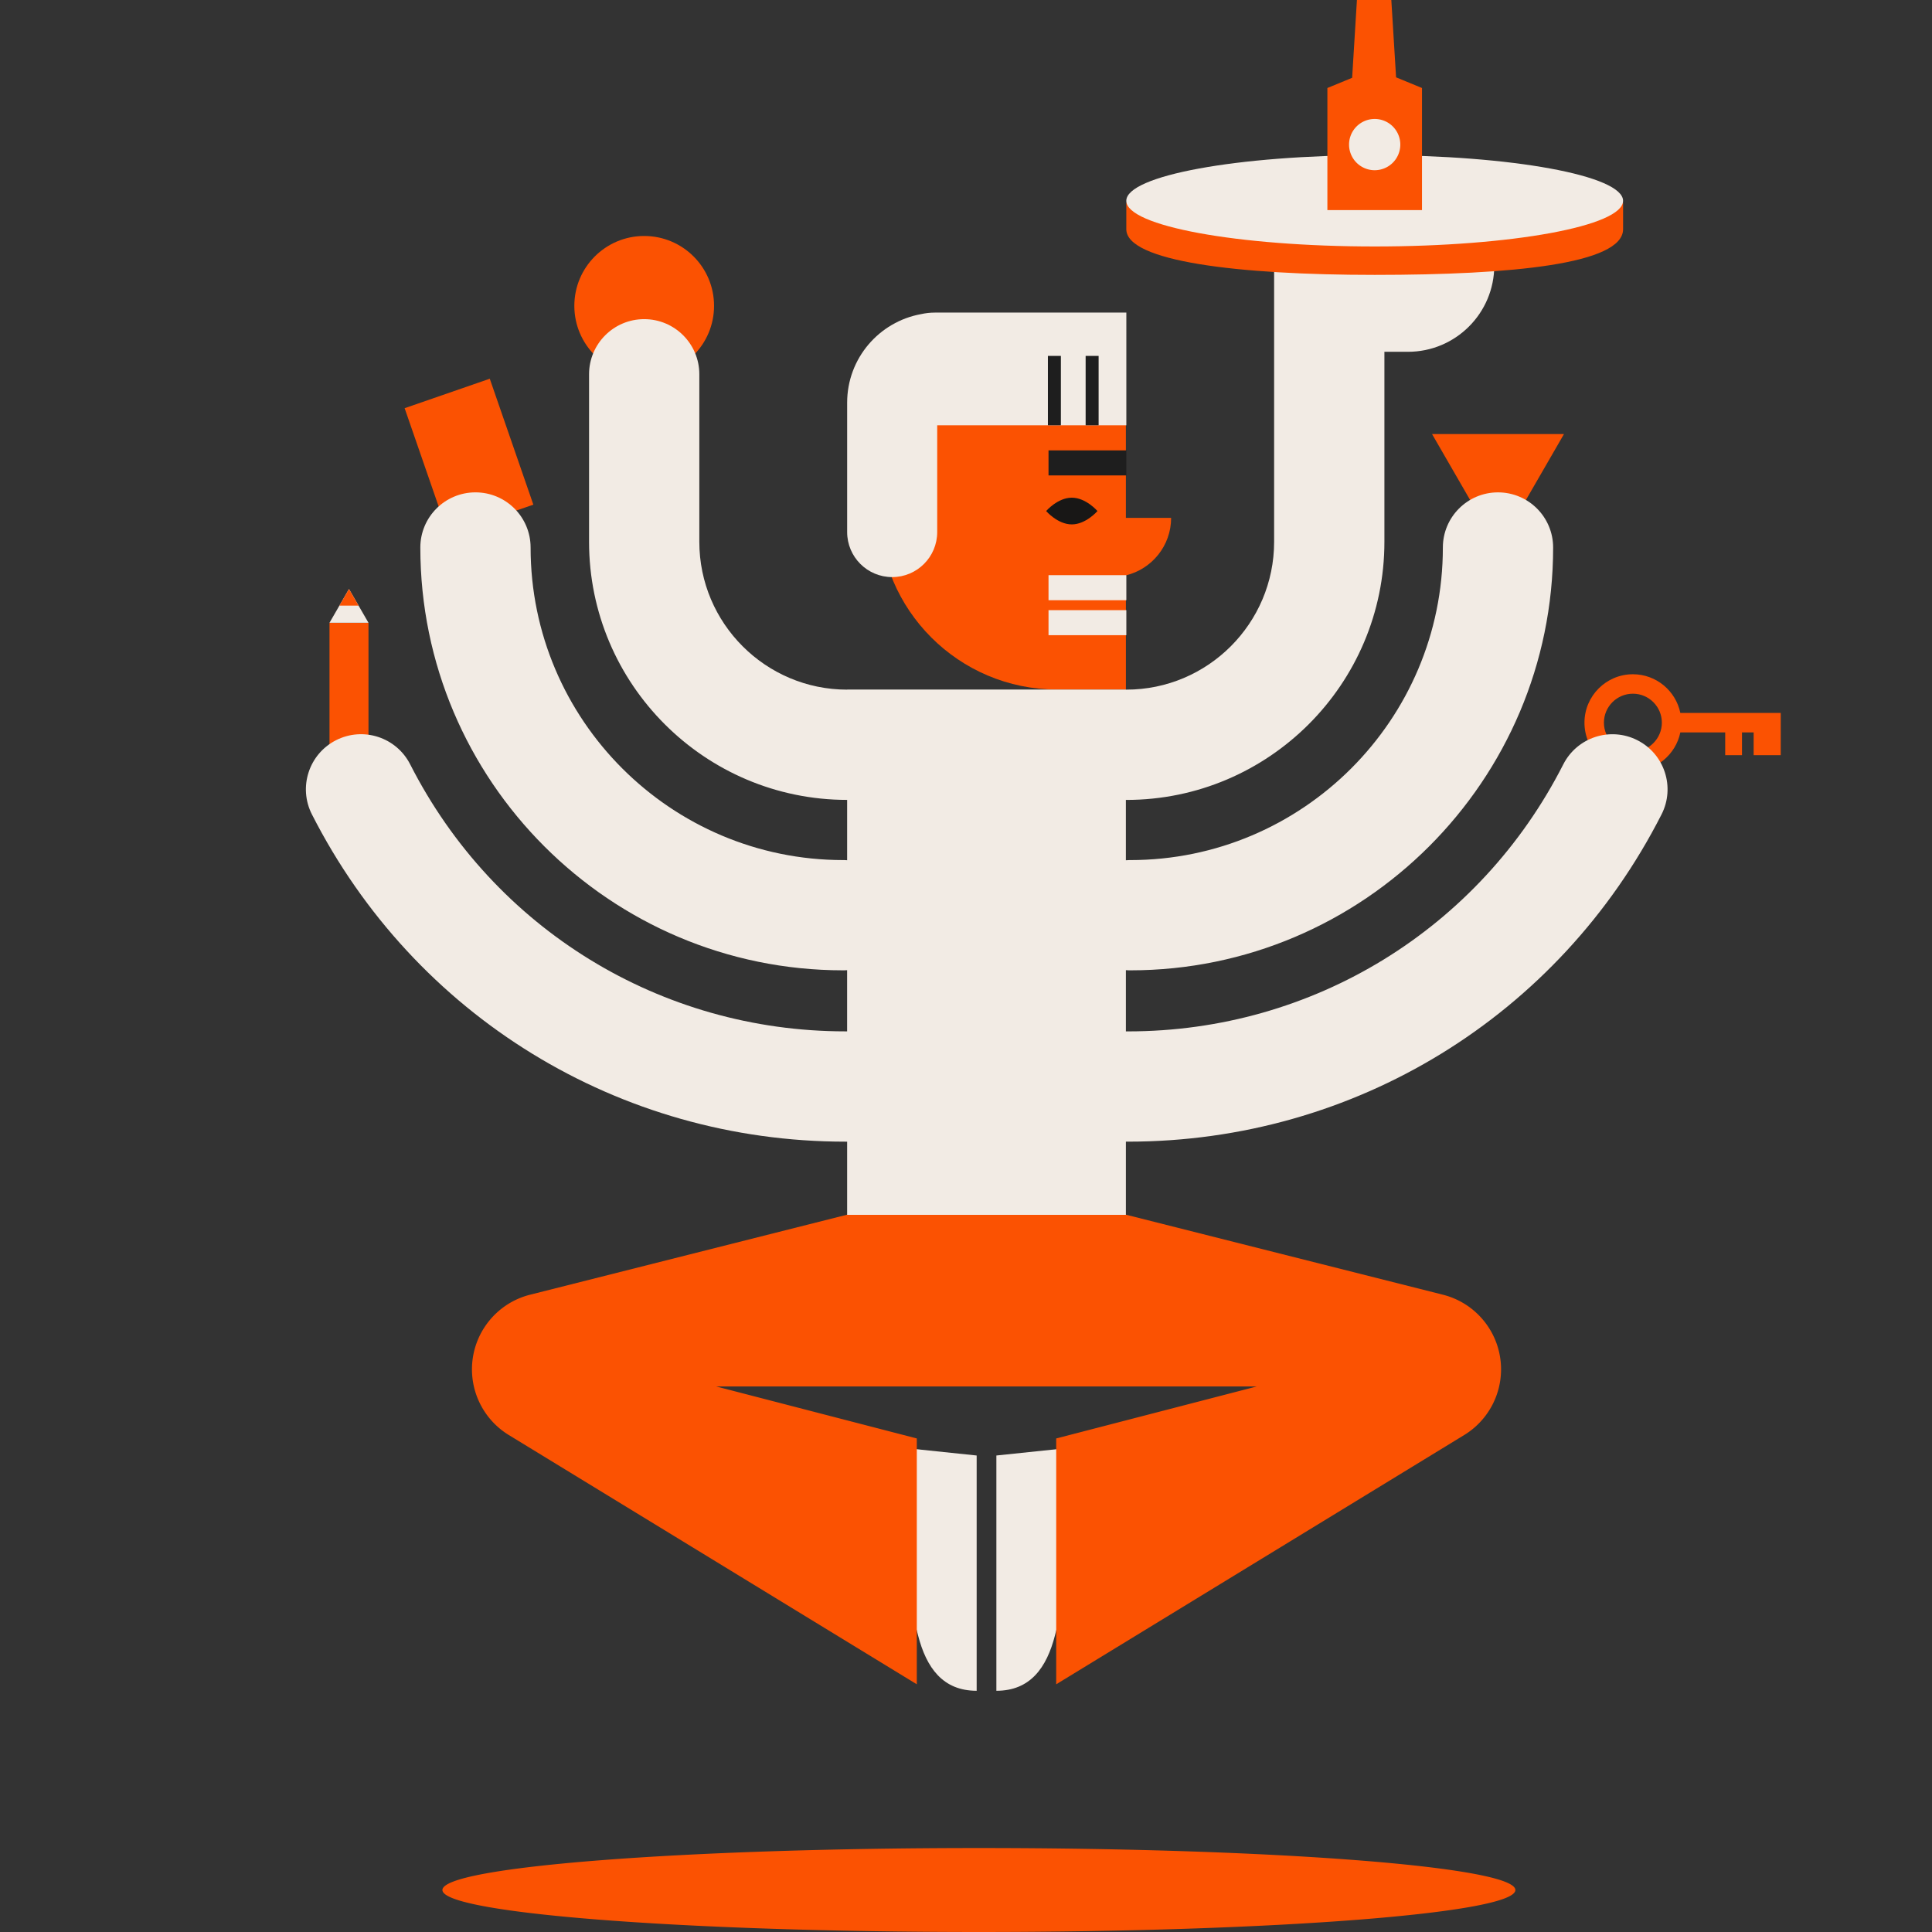 <svg xmlns="http://www.w3.org/2000/svg" width="720" height="720" fill="none"><rect width="100%" height="100%" fill="#333333" stroke="none"/><g clip-path="url(#a)"><path fill="#FB5202" d="M419.584 193.004v-65.446h-28.803c-34.866 0-63.132 28.266-63.132 63.132 0 36.61 29.675 66.284 66.285 66.284h25.656v-42.552c9.665-2.346 16.852-11.035 16.852-21.418zM137.325 306.531v-74.442h-14.533v74.442z"/><path fill="#F2EBE4" d="m130.057 219.51-7.264 12.581h14.528z"/><path fill="#FB5202" d="m130.057 219.51-3.574 6.189h7.149zM182.522 141.139l-31.726 10.982 16.242 46.926 31.726-10.982zM558.266 161.766h24.582l-12.291 21.288-12.291 21.287-12.291-21.287-12.291-21.288zM663.632 269.315v-3.624h-37.421c-1.683-8.218-8.974-14.418-17.68-14.418-9.95 0-18.047 8.097-18.047 18.047s8.097 18.047 18.047 18.047c8.711 0 15.997-6.2 17.68-14.423h16.721v8.497h6.255v-8.497h4.347v8.497h10.093zm-55.101 10.794c-5.953 0-10.794-4.846-10.794-10.794 0-5.954 4.841-10.795 10.794-10.795s10.795 4.841 10.795 10.795c0 5.948-4.841 10.794-10.795 10.794M240.072 140.013c14.379 0 26.035-11.656 26.035-26.034 0-14.379-11.656-26.035-26.035-26.035S214.038 99.6 214.038 113.98s11.656 26.034 26.034 26.034"/><path fill="#F2EBE4" d="m294.625 535.17 69.349 7.253v87.681c-12.582 0-18.733-8.525-21.857-20.717l-7.988-31.193h-38.287zM440.669 535.17l-69.349 7.253v87.681c12.581 0 18.732-8.525 21.857-20.717l7.987-31.193h38.288z"/><path fill="#FB5202" d="m537.73 482.498-170.089-42.93-170.088 42.93c-12.74 3.218-21.665 14.676-21.665 27.816a28.68 28.68 0 0 0 13.732 24.478l152.047 92.895v-91.618l-74.738-19.373h201.424l-74.737 19.373v91.618l152.052-92.895a28.69 28.69 0 0 0 13.733-24.478c0-13.146-8.931-24.603-21.671-27.816M364.807 720c110.417 0 199.928-7.005 199.928-15.646s-89.511-15.646-199.928-15.646-199.927 7.005-199.927 15.646S254.39 720 364.807 720"/><path fill="#F2EBE4" d="M610.22 275.866c-10.115-5.142-22.482-1.118-27.63 8.996-31.221 61.378-93.366 99.506-162.178 99.506h-.586c-.082 0-.159.011-.241.011v-22.827c.416.027.827.065 1.249.065h.395c86.892 0 157.578-70.692 157.578-157.578 0-11.348-9.199-20.547-20.547-20.547s-20.547 9.199-20.547 20.547c0 64.229-52.255 116.49-116.489 116.49h-.395c-.422 0-.833.038-1.25.066v-22.499c.055 0 .115.011.17.011 53.029 0 96.178-43.144 96.178-96.178v-70.824h8.766c17.773 0 32.18-14.407 32.18-32.18h-40.951v-.532c0-11.348-9.199-20.547-20.547-20.547s-20.547 9.2-20.547 20.547v103.53c0 30.376-24.708 55.084-55.084 55.084-.055 0-.116.011-.17.011v-.038h-103.87v.027c-30.377 0-55.085-24.713-55.085-55.084v-62.441c0-11.348-9.199-20.547-20.547-20.547s-20.547 9.199-20.547 20.547v62.436c0 53.034 43.145 96.178 96.179 96.178v22.482c-.362-.016-.718-.055-1.08-.055h-.395c-64.228 0-116.489-52.255-116.489-116.489 0-11.348-9.2-20.547-20.547-20.547s-20.547 9.199-20.547 20.547c0 86.891 70.691 157.578 157.578 157.578h.394c.368 0 .719-.039 1.08-.055v22.806c-.022 0-.044-.006-.071-.006h-.587c-68.811 0-130.956-38.128-162.177-99.506-5.148-10.114-17.51-14.138-27.63-8.996-10.115 5.148-14.138 17.515-8.996 27.63 38.281 75.242 114.461 121.977 198.809 121.977h.587c.021 0 .043-.005.071-.005v27.284h103.881v-27.295c.082 0 .159.011.241.011h.586c84.354 0 160.528-46.736 198.804-121.967 5.142-10.109 1.118-22.482-8.996-27.624"/><path fill="#181716" d="M389.866 190.449s4.282 4.978 9.561 4.978 9.561-4.978 9.561-4.978-4.282-4.978-9.561-4.978c-5.285 0-9.561 4.978-9.561 4.978"/><path fill="#F2EBE4" d="M419.755 214.351h-29.001v9.331h29.001z"/><path fill="#1E1E1E" d="M419.755 167.846h-29.001v9.331h29.001z"/><path fill="#F2EBE4" d="M419.755 227.382h-29.001v9.331h29.001zM419.755 116.495h-71.389c-1.754 0-3.453.203-5.098.565-15.668 2.834-27.559 16.512-27.559 32.997v48.231c0 9.271 7.516 16.781 16.781 16.781 9.27 0 16.781-7.516 16.781-16.781v-39.794h70.484z"/><path fill="#1E1E1E" d="M409.421 132.634h-4.836v25.86h4.836zM395.359 132.634h-4.835v25.86h4.835z"/><path fill="#FB5202" d="M601.799 75.566c-10.471-8.503-46.559-11.535-89.49-11.535-42.311 0-77.967 3.651-89.008 11.535h-3.557v9.862c0 11.957 41.444 17.016 92.565 17.016s92.566-4.04 92.566-17.016v-9.862z"/><path fill="#F2EBE4" d="M512.304 91.853c51.122 0 92.565-7.619 92.565-17.016 0-9.398-41.443-17.017-92.565-17.017s-92.566 7.619-92.566 17.017 41.443 17.016 92.566 17.016"/><path fill="#FB5202" d="M520.28 28.82 518.504 0h-12.817l-1.782 28.995-9.226 3.8V78.3h35.255V32.794z"/><path fill="#F2EBE4" d="M512.304 63.434a9.55 9.55 0 1 0-9.55-9.55 9.55 9.55 0 0 0 9.55 9.55"/></g><defs><clipPath id="a"><path fill="#fff" d="M0 0h720v720H0z"/></clipPath></defs></svg>